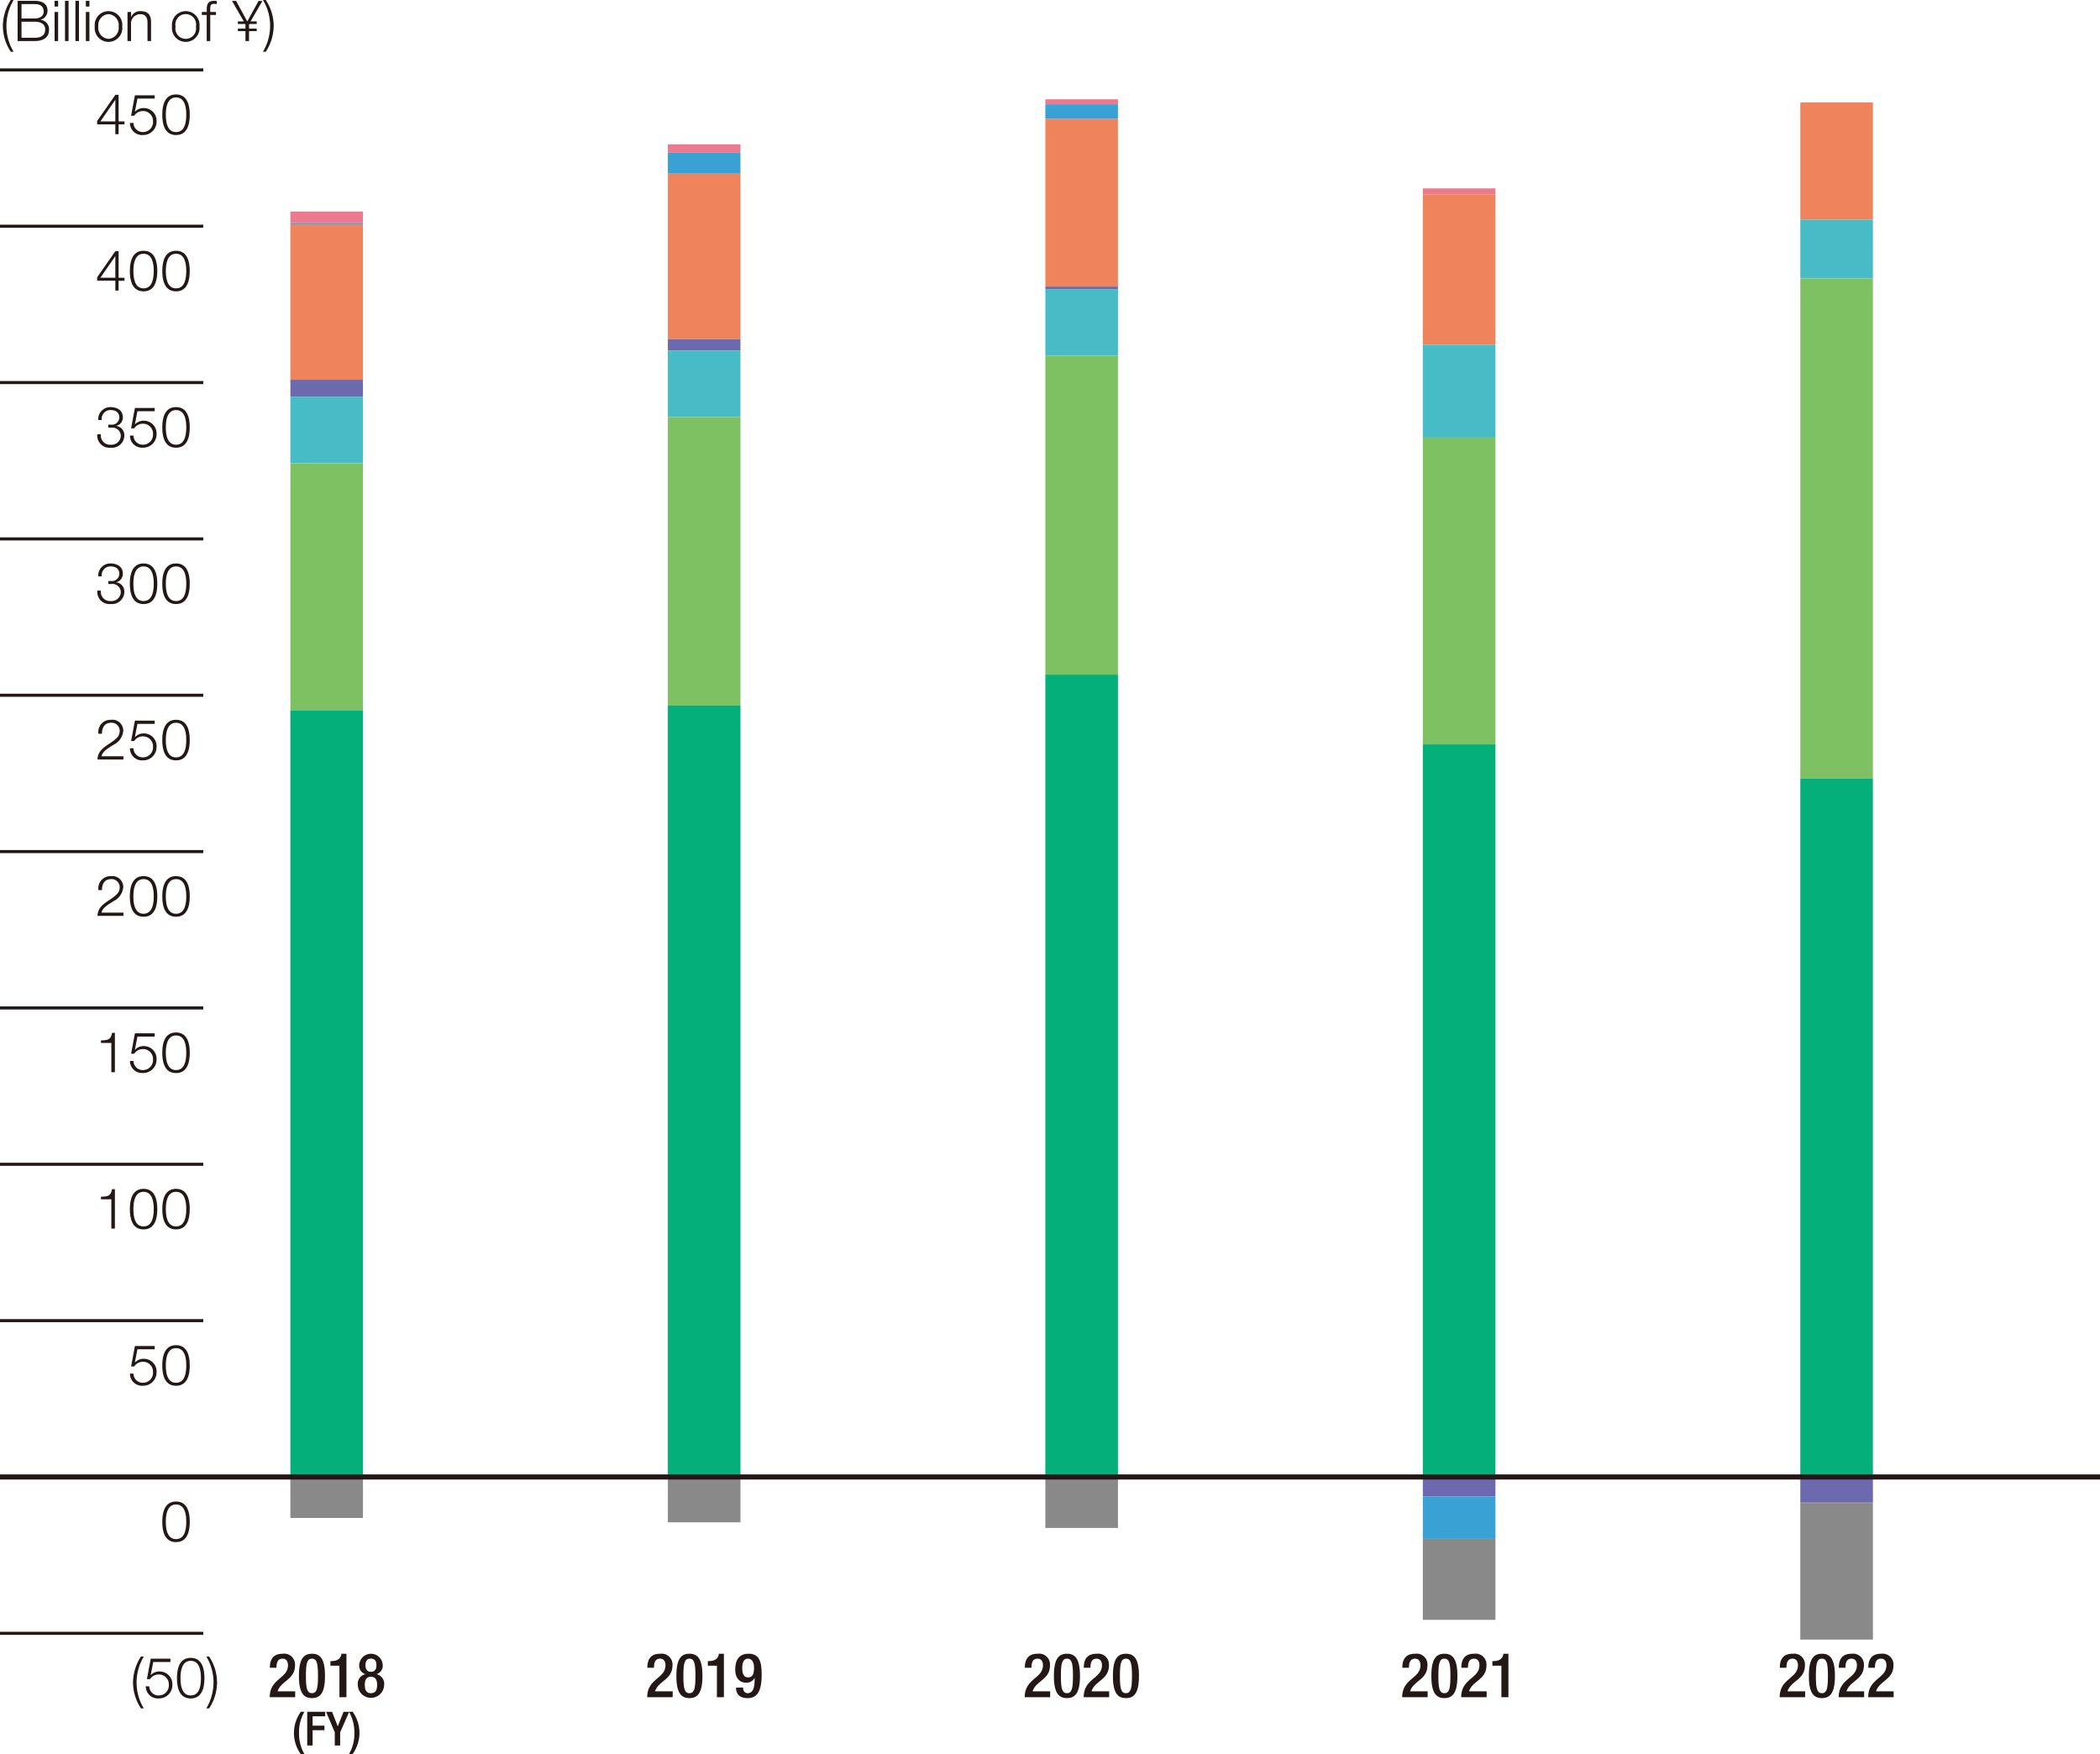 <svg xmlns="http://www.w3.org/2000/svg" viewBox="0 0 205 171.231"><defs><style>.cls-1{fill:none;stroke:#231815;stroke-miterlimit:10;stroke-width:.3px}.cls-2{fill:#231815}.cls-3{fill:#ed798e}.cls-4{fill:#3aa1d5}.cls-5{fill:#898989}.cls-6{fill:#ef845c}.cls-7{fill:#6c69ae}.cls-8{fill:#47bcc6}.cls-9{fill:#7dc163}.cls-10{fill:#04af7a}</style></defs><g id="レイヤー_2" data-name="レイヤー 2"><g id="レイヤー_4" data-name="レイヤー 4"><path class="cls-1" d="M0 6.824h19.843"/><path class="cls-2" d="m9.484 12.368 1.781-2.555h.312v2.6h.577v.287h-.577v.956h-.318V12.7H9.484Zm1.775.044v-2.093h-.011L9.8 12.412ZM13.031 12.56a.9.9 0 0 0 .946.89.981.981 0 0 0 .961-1.049.966.966 0 0 0-.984-1 1.013 1.013 0 0 0-.856.456h-.3l.373-1.994H15.1v.318h-1.684l-.247 1.275.011.01a1.108 1.108 0 0 1 .813-.356 1.241 1.241 0 0 1 1.29 1.329 1.3 1.3 0 0 1-1.334 1.3 1.175 1.175 0 0 1-1.263-1.181ZM18.523 11.758c0 .9-.219 1.983-1.34 1.983s-1.34-1.082-1.34-1.978.219-1.982 1.34-1.982 1.34 1.082 1.34 1.977Zm-2.335 0c0 .67.116 1.692 1 1.692s.994-1.022.994-1.692-.115-1.686-.994-1.686-1 1.021-1 1.686Z" transform="translate(0 -.56)"/><path class="cls-1" d="M0 22.082h19.843"/><path class="cls-2" d="m9.484 27.625 1.781-2.553h.312v2.6h.577v.291h-.577v.957h-.318v-.96H9.484Zm1.775.044v-2.092h-.011L9.8 27.669ZM15.355 27.016c0 .9-.219 1.984-1.34 1.984s-1.34-1.083-1.34-1.978.22-1.983 1.34-1.983 1.34 1.082 1.34 1.977Zm-2.334 0c0 .67.115 1.692.994 1.692s.994-1.022.994-1.692-.115-1.686-.994-1.686-.994 1.021-.994 1.686ZM18.523 27.016c0 .9-.219 1.984-1.34 1.984s-1.34-1.083-1.34-1.978.219-1.983 1.34-1.983 1.34 1.082 1.34 1.977Zm-2.335 0c0 .67.116 1.692 1 1.692s.994-1.022.994-1.692-.115-1.686-.994-1.686-1 1.021-1 1.686Z" transform="translate(0 -.56)"/><path class="cls-1" d="M0 37.344h19.843"/><path class="cls-2" d="M9.847 42.954a.9.9 0 0 0 .962 1.015.9.9 0 0 0 .983-.85.817.817 0 0 0-.923-.814h-.292v-.291h.292a.717.717 0 0 0 .779-.7c0-.506-.378-.726-.839-.726a.849.849 0 0 0-.874.973h-.346A1.181 1.181 0 0 1 10.8 40.3c.6 0 1.192.3 1.192.978a.829.829 0 0 1-.648.851v.011a.9.9 0 0 1 .791.95 1.2 1.2 0 0 1-1.325 1.171 1.188 1.188 0 0 1-1.31-1.307ZM13.031 43.08a.9.9 0 0 0 .946.889.98.98 0 0 0 .961-1.049.967.967 0 0 0-.984-1 1.013 1.013 0 0 0-.856.456h-.3l.373-1.994H15.1v.32h-1.684l-.247 1.274.011.011a1.1 1.1 0 0 1 .813-.358 1.241 1.241 0 0 1 1.29 1.329 1.3 1.3 0 0 1-1.334 1.3 1.176 1.176 0 0 1-1.263-1.181ZM18.523 42.278c0 .9-.219 1.983-1.34 1.983s-1.34-1.083-1.34-1.977.219-1.984 1.34-1.984 1.34 1.082 1.34 1.978Zm-2.335 0c0 .67.116 1.691 1 1.691s.994-1.021.994-1.691-.115-1.687-.994-1.687-1 1.022-1 1.687Z" transform="translate(0 -.56)"/><path class="cls-1" d="M0 52.605h19.843"/><path class="cls-2" d="M9.847 58.214a.9.9 0 0 0 .962 1.017.9.9 0 0 0 .983-.852.815.815 0 0 0-.923-.812h-.292v-.291h.292a.718.718 0 0 0 .779-.7c0-.505-.378-.725-.839-.725a.848.848 0 0 0-.874.972h-.346a1.181 1.181 0 0 1 1.211-1.261c.6 0 1.192.3 1.192.978a.83.83 0 0 1-.648.851v.009a.9.9 0 0 1 .791.95 1.2 1.2 0 0 1-1.325 1.17 1.188 1.188 0 0 1-1.31-1.306ZM15.355 57.54c0 .9-.219 1.982-1.34 1.982s-1.34-1.082-1.34-1.978.22-1.982 1.34-1.982 1.34 1.082 1.34 1.978Zm-2.334 0c0 .669.115 1.691.994 1.691s.994-1.022.994-1.691-.115-1.687-.994-1.687-.994 1.022-.994 1.687ZM18.523 57.54c0 .9-.219 1.982-1.34 1.982s-1.34-1.082-1.34-1.978.219-1.982 1.34-1.982 1.34 1.082 1.34 1.978Zm-2.335 0c0 .669.116 1.691 1 1.691s.994-1.022.994-1.691-.115-1.687-.994-1.687-1 1.022-1 1.687Z" transform="translate(0 -.56)"/><path class="cls-1" d="M0 67.867h19.843"/><path class="cls-2" d="M12.05 74.7H9.518c.027-1.143 1.2-1.423 1.85-2.077a.956.956 0 0 0 .32-.725.791.791 0 0 0-.863-.785c-.632 0-.879.505-.868 1.071H9.61a1.185 1.185 0 0 1 1.231-1.362 1.065 1.065 0 0 1 1.192 1.082 1.69 1.69 0 0 1-.967 1.367c-.373.253-1.06.594-1.153 1.11h2.137ZM13.031 73.6a.9.9 0 0 0 .946.89.981.981 0 0 0 .961-1.049.966.966 0 0 0-.984-1 1.013 1.013 0 0 0-.856.456h-.3l.373-1.994H15.1v.318h-1.684l-.247 1.279.011.01a1.108 1.108 0 0 1 .813-.356 1.241 1.241 0 0 1 1.29 1.329 1.3 1.3 0 0 1-1.334 1.3 1.176 1.176 0 0 1-1.263-1.183ZM18.523 72.8c0 .9-.219 1.983-1.34 1.983s-1.34-1.082-1.34-1.978.219-1.982 1.34-1.982 1.34 1.083 1.34 1.977Zm-2.335 0c0 .67.116 1.692 1 1.692s.994-1.022.994-1.692-.115-1.686-.994-1.686-1 1.022-1 1.686Z" transform="translate(0 -.56)"/><path class="cls-1" d="M0 83.128h19.843"/><path class="cls-2" d="M12.05 89.962H9.518c.027-1.142 1.2-1.422 1.85-2.076a.958.958 0 0 0 .32-.725.793.793 0 0 0-.863-.786c-.632 0-.879.506-.868 1.072H9.61a1.186 1.186 0 0 1 1.231-1.363 1.066 1.066 0 0 1 1.192 1.083 1.693 1.693 0 0 1-.967 1.368c-.373.252-1.06.592-1.153 1.109h2.137ZM15.355 88.062c0 .9-.219 1.983-1.34 1.983s-1.34-1.083-1.34-1.977.22-1.984 1.34-1.984 1.34 1.083 1.34 1.978Zm-2.334 0c0 .67.115 1.691.994 1.691s.994-1.021.994-1.691-.115-1.687-.994-1.687-.994 1.025-.994 1.687ZM18.523 88.062c0 .9-.219 1.983-1.34 1.983s-1.34-1.083-1.34-1.977.219-1.984 1.34-1.984 1.34 1.083 1.34 1.978Zm-2.335 0c0 .67.116 1.691 1 1.691s.994-1.021.994-1.691-.115-1.687-.994-1.687-1 1.025-1 1.687Z" transform="translate(0 -.56)"/><path class="cls-1" d="M0 98.39h19.843"/><path class="cls-2" d="M9.853 102.121c.6-.022.977-.034 1.082-.742h.28v3.845h-.346v-2.856H9.853ZM13.031 104.125a.9.9 0 0 0 .946.89.98.98 0 0 0 .961-1.049.967.967 0 0 0-.984-1 1.013 1.013 0 0 0-.856.456h-.3l.373-1.994H15.1v.32h-1.684l-.247 1.274.011.011a1.1 1.1 0 0 1 .813-.358 1.241 1.241 0 0 1 1.29 1.325 1.3 1.3 0 0 1-1.334 1.3 1.176 1.176 0 0 1-1.263-1.182ZM18.523 103.324c0 .9-.219 1.983-1.34 1.983s-1.34-1.083-1.34-1.977.219-1.984 1.34-1.984 1.34 1.082 1.34 1.978Zm-2.335 0c0 .67.116 1.691 1 1.691s.994-1.021.994-1.691-.115-1.687-.994-1.687-1 1.022-1 1.687Z" transform="translate(0 -.56)"/><path class="cls-1" d="M0 113.651h19.843"/><path class="cls-2" d="M9.853 117.382c.6-.022.977-.033 1.082-.742h.28v3.846h-.346v-2.857H9.853ZM15.355 118.585c0 .9-.219 1.983-1.34 1.983s-1.34-1.082-1.34-1.978.22-1.982 1.34-1.982 1.34 1.082 1.34 1.977Zm-2.334 0c0 .67.115 1.692.994 1.692s.994-1.022.994-1.692-.115-1.686-.994-1.686-.994 1.021-.994 1.686ZM18.523 118.585c0 .9-.219 1.983-1.34 1.983s-1.34-1.082-1.34-1.978.219-1.982 1.34-1.982 1.34 1.082 1.34 1.977Zm-2.335 0c0 .67.116 1.692 1 1.692s.994-1.022.994-1.692-.115-1.686-.994-1.686-1 1.021-1 1.686Z" transform="translate(0 -.56)"/><path class="cls-1" d="M0 128.913h19.843"/><path class="cls-2" d="M13.031 134.649a.9.9 0 0 0 .946.89.981.981 0 0 0 .961-1.049.966.966 0 0 0-.984-1 1.013 1.013 0 0 0-.856.456h-.3l.373-1.994H15.1v.318h-1.684l-.247 1.274.011.011a1.108 1.108 0 0 1 .813-.356 1.24 1.24 0 0 1 1.29 1.329 1.3 1.3 0 0 1-1.334 1.3 1.176 1.176 0 0 1-1.263-1.181ZM18.523 133.847c0 .9-.219 1.983-1.34 1.983s-1.34-1.082-1.34-1.978.219-1.982 1.34-1.982 1.34 1.082 1.34 1.977Zm-2.335 0c0 .67.116 1.692 1 1.692s.994-1.022.994-1.692-.115-1.686-.994-1.686-1 1.021-1 1.686Z" transform="translate(0 -.56)"/><path class="cls-2" d="M0 159.436h19.843"/><path class="cls-1" d="M0 159.436h19.843"/><path class="cls-2" d="M18.523 149.108c0 .9-.219 1.983-1.34 1.983s-1.34-1.083-1.34-1.977.219-1.984 1.34-1.984 1.34 1.082 1.34 1.978Zm-2.335 0c0 .67.116 1.691 1 1.691s.994-1.021.994-1.691-.115-1.687-.994-1.687-1 1.022-1 1.687ZM1.055 5.614A4.59 4.59 0 0 1 .28 3.1 4.678 4.678 0 0 1 1.055.56h.274a4.978 4.978 0 0 0-.7 2.67 4.839 4.839 0 0 0 .7 2.384ZM1.721.643H3.38c.659 0 1.258.231 1.258.961a.891.891 0 0 1-.681.879v.011a.919.919 0 0 1 .829.956c0 .374-.132 1.115-1.406 1.115H1.721ZM2.1 2.362h1.28c.6 0 .885-.3.885-.664 0-.49-.3-.737-.885-.737H2.1Zm0 1.885h1.28c.555 0 1.033-.182 1.033-.808 0-.5-.38-.758-1.033-.758H2.1ZM5.329.643h.346V1.2h-.346Zm0 1.087h.346v2.835h-.346ZM6.346.643h.346v3.922h-.346ZM7.363.643h.347v3.922h-.347ZM8.381.643h.347V1.2h-.347Zm0 1.087h.347v2.835h-.347ZM11.932 3.148a1.349 1.349 0 1 1-2.681 0 1.349 1.349 0 1 1 2.681 0Zm-2.335 0a1.078 1.078 0 0 0 .994 1.208 1.078 1.078 0 0 0 .994-1.208 1.077 1.077 0 0 0-.994-1.209A1.077 1.077 0 0 0 9.6 3.148ZM12.446 1.73h.346v.489h.008a.961.961 0 0 1 .906-.571c.8 0 1.039.418 1.039 1.094v1.823H14.4V2.8c0-.489-.159-.857-.719-.857a.9.9 0 0 0-.89.973v1.649h-.346ZM19.472 3.148a1.349 1.349 0 1 1-2.681 0 1.349 1.349 0 1 1 2.681 0Zm-2.335 0a1.013 1.013 0 1 0 1.989 0 1.014 1.014 0 1 0-1.989 0ZM21.085 2.022h-.561v2.543h-.345V2.022H19.7V1.73h.484v-.258c-.006-.488.132-.829.686-.829a1.762 1.762 0 0 1 .291.022v.3A1.475 1.475 0 0 0 20.9.934c-.384 0-.373.241-.379.549v.247h.561ZM23.22 2.648h.58l-1.154-2h.4l1.093 2.005 1.1-2h.379l-1.157 1.995h.6V2.9h-.719l-.033.055v.4h.752V3.6h-.752v.967h-.347V3.6h-.742v-.249h.741v-.4l-.032-.051h-.709ZM25.942.56a4.594 4.594 0 0 1 .776 2.511 4.678 4.678 0 0 1-.776 2.543h-.274a4.975 4.975 0 0 0 .7-2.669 4.836 4.836 0 0 0-.7-2.385ZM29.719 167.654a3.891 3.891 0 0 0-.526 2.069 4.02 4.02 0 0 0 .526 2.069h-.355a3.519 3.519 0 0 1 .009-4.138ZM29.99 167.654h1.756v.442h-1.23v.912h1.156v.443h-1.156v1.493h-.526ZM32.681 169.658l-.848-2h.585l.553 1.419.567-1.419h.548l-.88 2v1.286h-.525Z" transform="translate(0 -.56)"/><path class="cls-2" d="M34.066 171.792a3.878 3.878 0 0 0 .526-2.069 4 4 0 0 0-.526-2.069h.356a3.517 3.517 0 0 1-.01 4.138ZM13.76 167.32a4.6 4.6 0 0 1-.774-2.511 4.682 4.682 0 0 1 .774-2.543h.275a4.973 4.973 0 0 0-.7 2.669 4.836 4.836 0 0 0 .7 2.385ZM14.575 165.171a.9.9 0 0 0 .945.89.98.98 0 0 0 .961-1.049.967.967 0 0 0-.983-1 1.016 1.016 0 0 0-.857.456h-.3l.374-1.994h1.923v.319h-1.679l-.246 1.275.011.011a1.1 1.1 0 0 1 .812-.358 1.242 1.242 0 0 1 1.291 1.329 1.3 1.3 0 0 1-1.335 1.3 1.177 1.177 0 0 1-1.263-1.182ZM19.956 164.37c0 .9-.22 1.983-1.34 1.983s-1.341-1.083-1.341-1.978.22-1.983 1.341-1.983 1.34 1.082 1.34 1.978Zm-2.335 0c0 .67.116 1.691 1 1.691s.994-1.021.994-1.691-.115-1.687-.994-1.687-1 1.022-1 1.687ZM20.416 162.266a4.6 4.6 0 0 1 .774 2.51 4.683 4.683 0 0 1-.774 2.544h-.274a4.978 4.978 0 0 0 .7-2.67 4.839 4.839 0 0 0-.7-2.384ZM28.814 166.235h-2.482c0-1.847 1.781-1.805 1.781-3.124 0-.348-.15-.642-.528-.642-.51 0-.594.455-.594.887h-.647c0-.845.347-1.367 1.254-1.367a1.059 1.059 0 0 1 1.2 1.134c0 1.409-1.38 1.5-1.7 2.536h1.72ZM30.453 161.989c.816 0 1.272.516 1.272 2.165s-.456 2.165-1.272 2.165-1.271-.516-1.271-2.165.456-2.165 1.271-2.165Zm0 3.85c.468 0 .588-.45.588-1.685s-.12-1.685-.588-1.685-.588.449-.588 1.685.12 1.685.588 1.685ZM33.135 166.235v-3.082h-.881v-.445h.065c.409 0 .882-.095 1-.635v-.084h.5v4.246ZM34.93 165.047a.955.955 0 0 1 .725-1.061v-.012a.861.861 0 0 1-.587-.918 1.148 1.148 0 0 1 2.29 0 .86.86 0 0 1-.587.918v.012a.955.955 0 0 1 .726 1.061 1.284 1.284 0 0 1-2.567 0Zm1.283.792c.48 0 .6-.36.6-.8s-.12-.8-.6-.8-.6.353-.6.8.12.8.6.8Zm0-2.087c.426 0 .534-.305.534-.647s-.108-.636-.534-.636-.533.3-.533.636.108.647.533.647Z" transform="translate(0 -.56)"/><path class="cls-3" d="M28.345 20.648h7.088v1.129h-7.088z"/><path class="cls-4" d="M28.345 21.777h7.088v.122h-7.088z"/><path class="cls-5" d="M28.345 144.174h7.088v3.999h-7.088z"/><path class="cls-6" d="M28.345 21.899h7.088v15.17h-7.088z"/><path class="cls-7" d="M28.345 37.069h7.088v1.648h-7.088z"/><path class="cls-8" d="M28.345 38.717h7.088v6.501h-7.088z"/><path class="cls-9" d="M28.345 45.219h7.088v24.113h-7.088z"/><path class="cls-10" d="M28.345 69.332h7.088v74.842h-7.088z"/><path class="cls-2" d="M65.664 166.235h-2.482c0-1.847 1.781-1.805 1.781-3.124 0-.348-.151-.642-.528-.642-.51 0-.594.455-.594.887h-.648c0-.845.348-1.367 1.254-1.367a1.059 1.059 0 0 1 1.2 1.134c0 1.409-1.379 1.5-1.7 2.536h1.721ZM67.3 161.989c.815 0 1.271.516 1.271 2.165s-.456 2.165-1.271 2.165-1.272-.516-1.272-2.165.459-2.165 1.272-2.165Zm0 3.85c.468 0 .588-.45.588-1.685s-.12-1.685-.588-1.685-.588.449-.588 1.685.123 1.685.588 1.685ZM69.984 166.235v-3.082H69.1v-.445h.065c.408 0 .882-.095 1-.635v-.084h.5v4.246ZM72.535 165.288c0 .246.114.551.456.551.642 0 .678-.845.678-1.464l-.019-.011a.877.877 0 0 1-.827.45c-.582 0-1.05-.42-1.05-1.266 0-.977.4-1.559 1.3-1.559 1.073 0 1.278.816 1.278 2.033 0 1.271-.235 2.3-1.356 2.3-.743 0-1.145-.336-1.145-1.031Zm.486-2.819c-.419 0-.564.413-.564.911 0 .588.174.918.564.918.5 0 .587-.438.587-.948 0-.491-.185-.881-.587-.881Z" transform="translate(0 -.56)"/><path class="cls-5" d="M65.195 144.174h7.088v4.426h-7.088z"/><path class="cls-3" d="M65.195 14.085h7.088v.824h-7.088z"/><path class="cls-4" d="M65.195 14.909h7.088v2.045h-7.088z"/><path class="cls-6" d="M65.195 16.954h7.088v16.147h-7.088z"/><path class="cls-7" d="M65.195 33.101h7.088v1.129h-7.088z"/><path class="cls-8" d="M65.195 34.23h7.088v6.471h-7.088z"/><path class="cls-9" d="M65.195 40.701h7.088v28.173h-7.088z"/><path class="cls-10" d="M65.195 68.874h7.088v75.3h-7.088z"/><path class="cls-2" d="M102.515 166.235h-2.483c0-1.847 1.781-1.805 1.781-3.124 0-.348-.15-.642-.528-.642-.51 0-.594.455-.594.887h-.647c0-.845.348-1.367 1.254-1.367a1.059 1.059 0 0 1 1.2 1.134c0 1.409-1.38 1.5-1.7 2.536h1.721ZM104.153 161.989c.816 0 1.272.516 1.272 2.165s-.456 2.165-1.272 2.165-1.271-.516-1.271-2.165.456-2.165 1.271-2.165Zm0 3.85c.468 0 .588-.45.588-1.685s-.12-1.685-.588-1.685-.588.449-.588 1.685.121 1.685.588 1.685ZM108.274 166.235h-2.482c0-1.847 1.781-1.805 1.781-3.124 0-.348-.15-.642-.528-.642-.51 0-.594.455-.594.887h-.651c0-.845.347-1.367 1.254-1.367a1.059 1.059 0 0 1 1.2 1.134c0 1.409-1.38 1.5-1.7 2.536h1.72ZM109.913 161.989c.816 0 1.272.516 1.272 2.165s-.456 2.165-1.272 2.165-1.27-.516-1.27-2.165.457-2.165 1.27-2.165Zm0 3.85c.468 0 .588-.45.588-1.685s-.12-1.685-.588-1.685-.587.449-.587 1.685.12 1.685.587 1.685Z" transform="translate(0 -.56)"/><path class="cls-5" d="M102.046 144.174h7.088v4.975h-7.088z"/><path class="cls-3" d="M102.046 9.69h7.088v.488h-7.088z"/><path class="cls-4" d="M102.046 10.178h7.088v1.435h-7.088z"/><path class="cls-6" d="M102.046 11.613h7.088v16.36h-7.088z"/><path class="cls-7" d="M102.046 27.973h7.088v.244h-7.088z"/><path class="cls-8" d="M102.046 28.217h7.088v6.501h-7.088z"/><path class="cls-9" d="M102.046 34.719h7.088v31.133h-7.088z"/><path class="cls-10" d="M102.046 65.852h7.088v78.322h-7.088z"/><path class="cls-2" d="M139.364 166.235h-2.482c0-1.847 1.781-1.805 1.781-3.124 0-.348-.15-.642-.528-.642-.51 0-.594.455-.594.887h-.647c0-.845.347-1.367 1.253-1.367a1.059 1.059 0 0 1 1.2 1.134c0 1.409-1.38 1.5-1.7 2.536h1.72ZM141 161.989c.815 0 1.271.516 1.271 2.165s-.456 2.165-1.271 2.165-1.272-.516-1.272-2.165.46-2.165 1.272-2.165Zm0 3.85c.468 0 .588-.45.588-1.685s-.12-1.685-.588-1.685-.588.449-.588 1.685.123 1.685.588 1.685ZM145.124 166.235h-2.482c0-1.847 1.781-1.805 1.781-3.124 0-.348-.151-.642-.528-.642-.51 0-.594.455-.594.887h-.648c0-.845.348-1.367 1.254-1.367a1.059 1.059 0 0 1 1.2 1.134c0 1.409-1.379 1.5-1.7 2.536h1.721ZM146.565 166.235v-3.082h-.881v-.445h.066c.407 0 .881-.095 1-.635v-.084h.5v4.246Z" transform="translate(0 -.56)"/><path class="cls-5" d="M138.895 150.218h7.088v7.905h-7.088z"/><path class="cls-4" d="M138.895 146.067h7.088v4.151h-7.088z"/><path class="cls-7" d="M138.895 144.174h7.088v1.892h-7.088z"/><path class="cls-3" d="M138.895 18.389h7.088v.58h-7.088z"/><path class="cls-6" d="M138.895 18.969h7.088v14.682h-7.088z"/><path class="cls-8" d="M138.895 33.651h7.088v9.065h-7.088z"/><path class="cls-9" d="M138.895 42.716h7.088v29.943h-7.088z"/><path class="cls-10" d="M138.895 72.659h7.088v71.515h-7.088z"/><path class="cls-4" d="M175.744 146.677h7.088v.031h-7.088z"/><path class="cls-2" d="M176.214 166.235h-2.484c0-1.847 1.782-1.805 1.782-3.124 0-.348-.15-.642-.528-.642-.509 0-.593.455-.593.887h-.648c0-.845.348-1.367 1.253-1.367a1.059 1.059 0 0 1 1.2 1.134c0 1.409-1.379 1.5-1.7 2.536h1.722ZM177.853 161.989c.815 0 1.27.516 1.27 2.165s-.455 2.165-1.27 2.165-1.272-.516-1.272-2.165.455-2.165 1.272-2.165Zm0 3.85c.466 0 .586-.45.586-1.685s-.12-1.685-.586-1.685-.588.449-.588 1.685.12 1.685.588 1.685ZM181.974 166.235h-2.484c0-1.847 1.781-1.805 1.781-3.124 0-.348-.149-.642-.527-.642-.51 0-.594.455-.594.887h-.65c0-.845.348-1.367 1.253-1.367a1.059 1.059 0 0 1 1.2 1.134c0 1.409-1.379 1.5-1.7 2.536h1.722ZM184.854 166.235h-2.483c0-1.847 1.781-1.805 1.781-3.124 0-.348-.15-.642-.528-.642-.51 0-.594.455-.594.887h-.647c0-.845.347-1.367 1.254-1.367a1.059 1.059 0 0 1 1.2 1.134c0 1.409-1.38 1.5-1.7 2.536h1.721Z" transform="translate(0 -.56)"/><path class="cls-5" d="M175.744 146.708h7.088v13.339h-7.088z"/><path class="cls-6" d="M175.744 9.995h7.088v11.446h-7.088z"/><path class="cls-8" d="M175.744 21.441h7.088v5.738h-7.088z"/><path class="cls-9" d="M175.744 27.18h7.088v48.806h-7.088z"/><path class="cls-10" d="M175.744 75.986h7.088v68.188h-7.088z"/><path class="cls-7" d="M175.744 144.174h7.088v2.503h-7.088z"/><path style="stroke-width:.5px;fill:none;stroke:#231815;stroke-miterlimit:10" d="M0 144.174h205"/></g></g></svg>